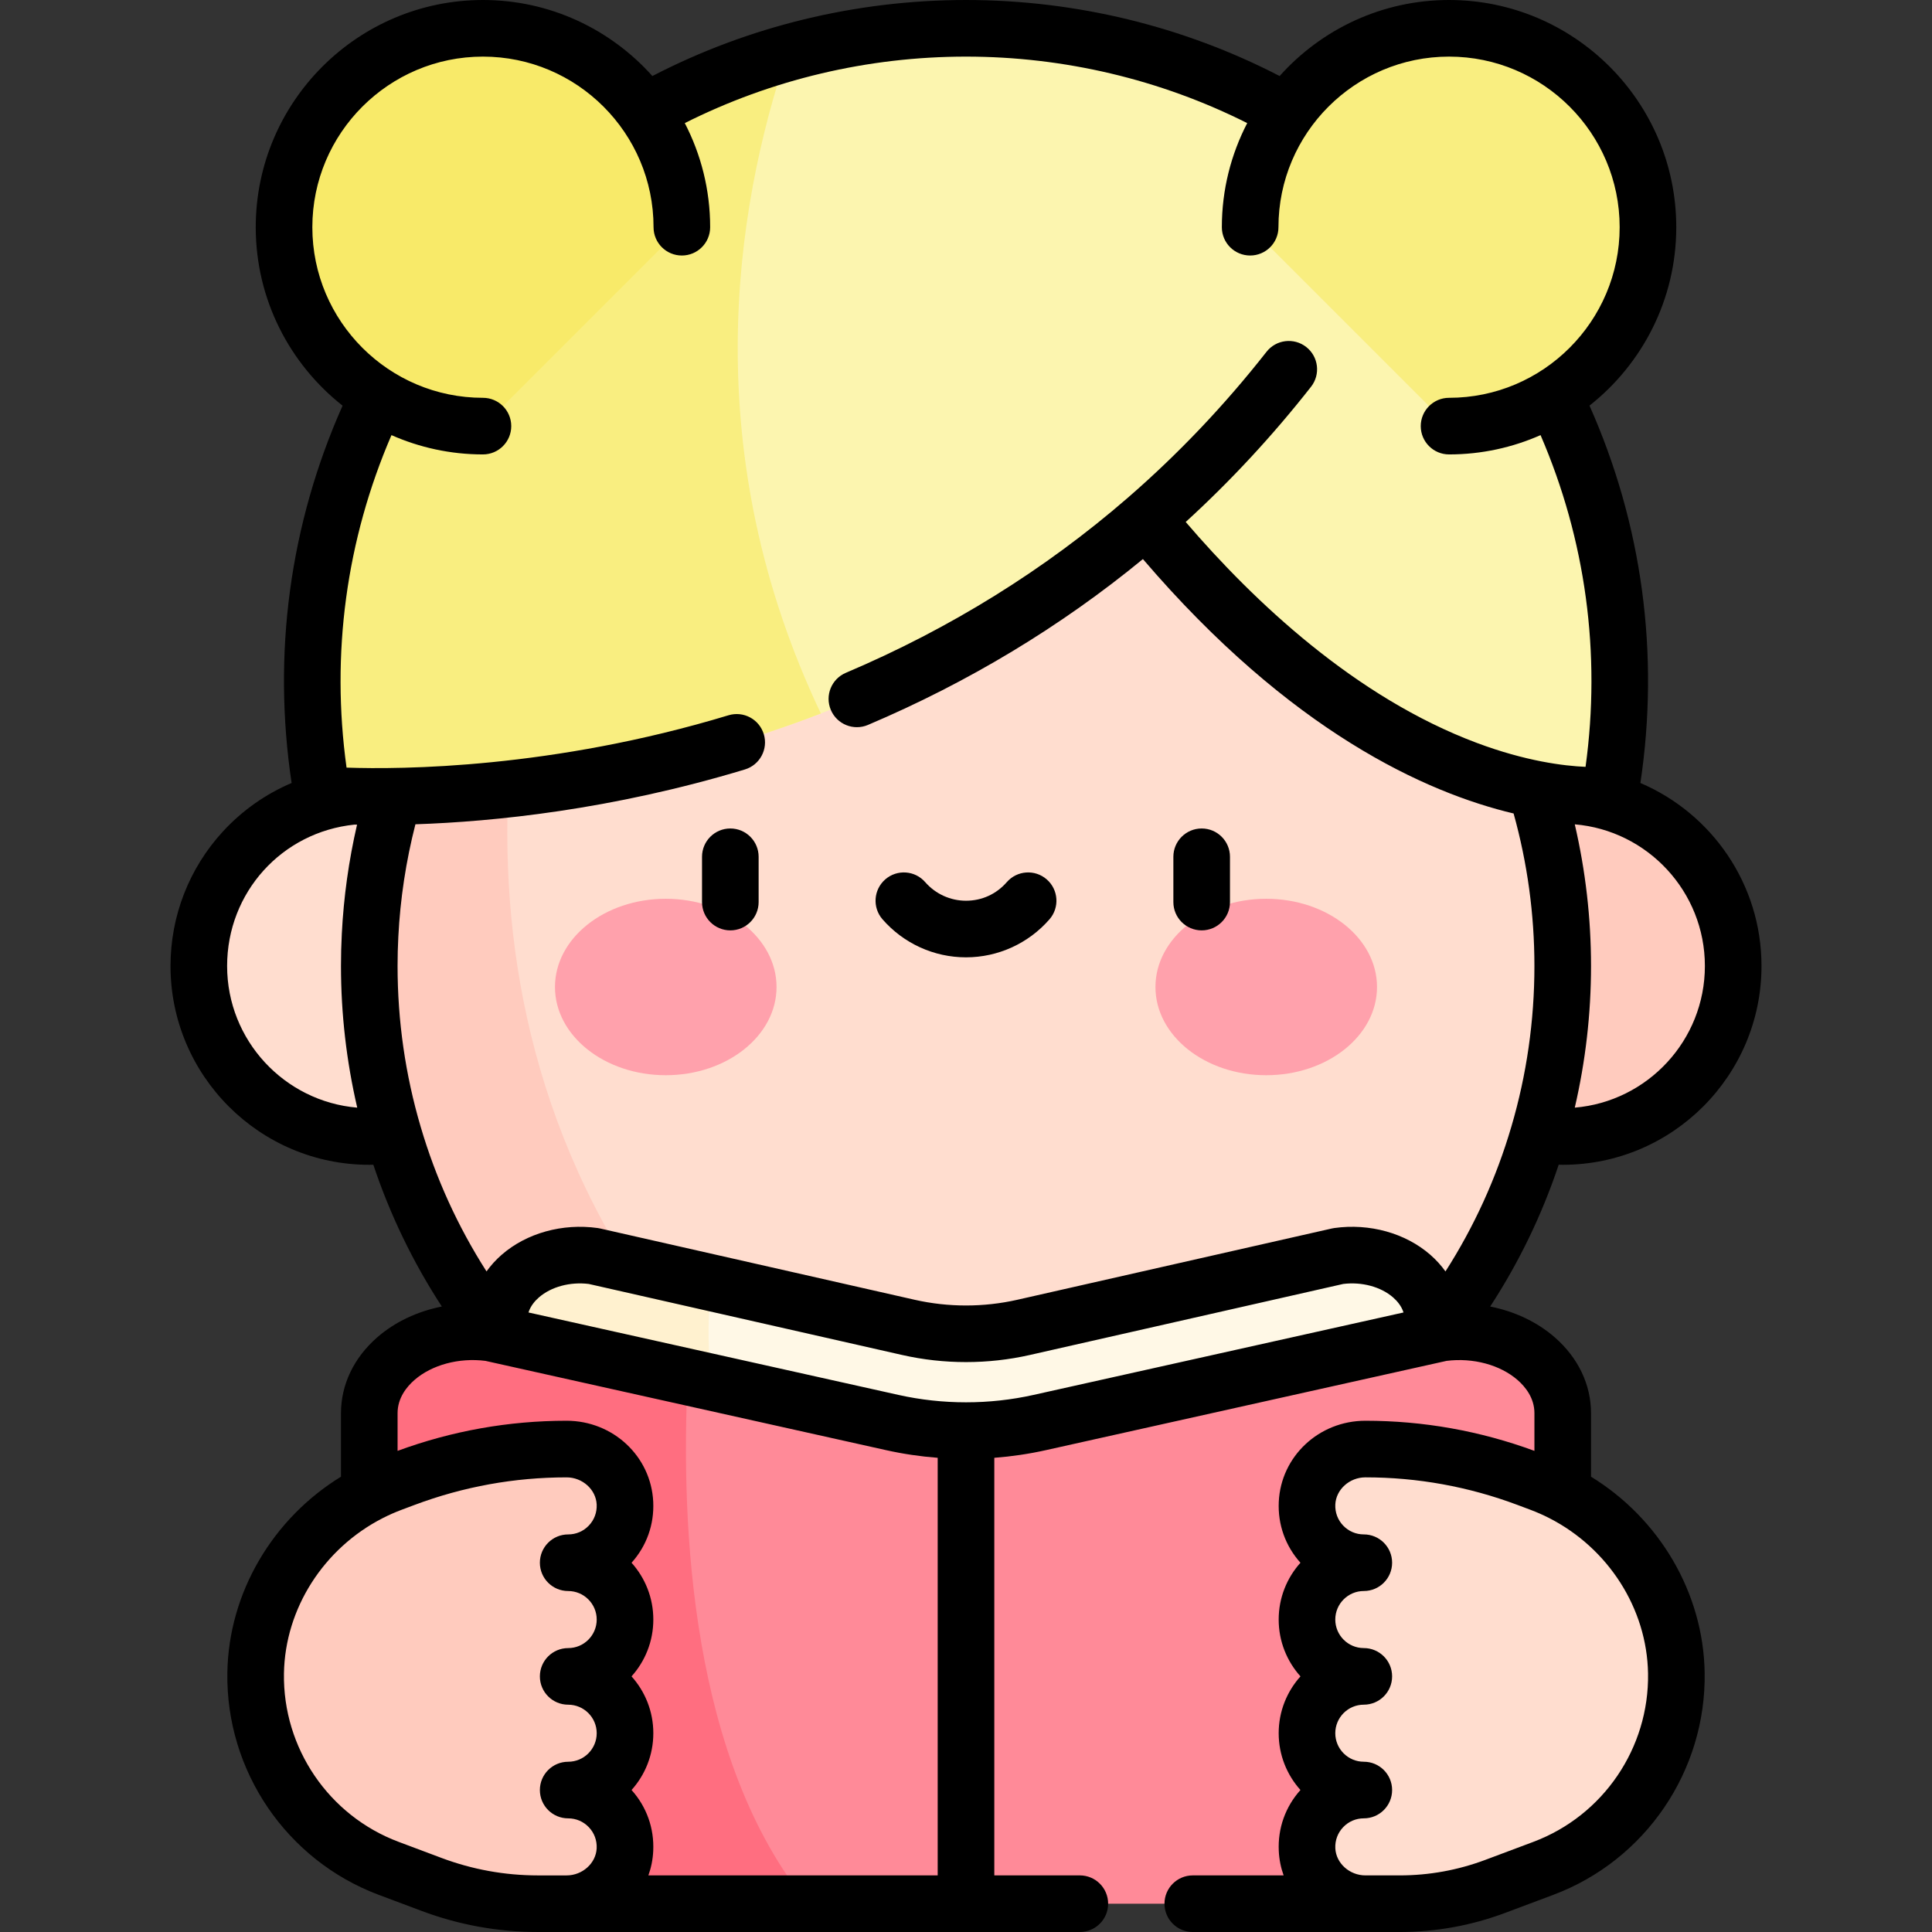 <svg id="Capa_1" enable-background="new 0 0 511.941 511.941" height="512" viewBox="0 0 511.941 511.941" width="512" xmlns="http://www.w3.org/2000/svg"><rect x="0" y="0" width="511.941" height="511.941" fill="#333333" stroke="none"/><g><circle cx="414.088" cy="255.971" fill="#ffcbbe" r="45.176"/><circle cx="97.853" cy="255.971" fill="#ffddcf" r="45.176"/><path d="m414.091 255.971c0 87.33-70.79 158.12-158.12 158.12-3.41 0-6.79-.11-10.15-.32-10.04-.64-19.83-2.21-29.28-4.64-68.25-17.51-118.69-79.45-118.69-153.16 0-44.46 18.35-84.63 47.88-113.36 5.84-5.68 12.12-10.92 18.78-15.65 25.82-18.33 57.39-29.11 91.46-29.11 87.33 0 158.12 70.79 158.12 158.12z" fill="#ffddcf"/><path d="m245.821 413.771c-10.04-.64-19.83-2.21-29.28-4.64-68.25-17.51-118.69-79.45-118.69-153.16 0-44.46 18.35-84.63 47.88-113.36-20.45 72.39-26.31 188.21 100.09 271.16z" fill="#ffcbbe"/><path d="m426.581 210.561s-55.014 7.434-119.497-69.017c-1.829-2.168-5.067-2.465-7.244-.646-26.775 22.379-55.211 37.697-82.33 48.163-70.55 27.2-132.15 21.5-132.15 21.5-15.58-89.42 40.17-173.109 123.31-196.559 14.97-4.231 30.82-6.5 47.3-6.5 107.891-.001 189.031 97.349 170.611 203.059z" fill="#fcf5af"/><path d="m217.511 189.061c-70.55 27.2-132.15 21.5-132.15 21.5-15.58-89.42 40.17-173.109 123.31-196.559-14.18 42.009-23.93 106.108 8.84 175.059z" fill="#f9ee80"/><path d="m127.971 112.912c-29.109 0-52.706-23.597-52.706-52.706s23.597-52.706 52.706-52.706 52.706 23.597 52.706 52.706z" fill="#f8ea69"/><path d="m383.971 112.912c29.109 0 52.706-23.597 52.706-52.706s-23.597-52.706-52.706-52.706-52.706 23.597-52.706 52.706z" fill="#f9ee80"/><ellipse cx="176.414" cy="261.534" fill="#ffa1ac" rx="29.355" ry="23.377"/><ellipse cx="335.527" cy="261.534" fill="#ffa1ac" rx="29.355" ry="23.377"/><path d="m379.711 349.751v81.51c0 8.35-7.49 15.49-17.76 16.92l-91.11 20.1c-9.73 2.15-20.01 2.15-29.74 0l-3.6-.79-87.51-19.31c-10.27-1.43-17.76-8.57-17.76-16.92v-81.51c0-10.66 11.99-18.75 25.11-16.92l31.34 7.1 52.04 11.8c9.97 2.26 20.53 2.26 30.5 0l83.38-18.9c13.12-1.83 25.11 6.26 25.11 16.92z" fill="#fff8e6"/><path d="m237.501 467.49-87.51-19.31c-10.27-1.43-17.76-8.57-17.76-16.92v-81.51c0-10.66 11.99-18.75 25.11-16.92l31.34 7.1c-3.29 22.22-.15 65.97 48.82 127.56z" fill="#fff1cf"/><path d="m414.091 374.461v102.39c0 10.49-9.58 19.45-22.7 21.25l-29.23 6.34h-212.38l-29.23-6.34c-13.12-1.8-22.7-10.76-22.7-21.25v-102.39c0-13.391 15.33-23.55 32.09-21.25l52.29 11.649 54.25 12.091c4.08.909 8.24 1.529 12.43 1.85 4.69.37 9.43.37 14.12 0 4.19-.32 8.35-.941 12.43-1.85l106.54-23.74c16.76-2.3 32.09 7.859 32.09 21.25z" fill="#ff8a98"/><path d="m214.131 504.44h-64.35l-29.23-6.34c-13.12-1.8-22.7-10.76-22.7-21.25v-102.39c0-13.391 15.33-23.55 32.09-21.25l52.29 11.649c-1.94 39.932.97 101.871 31.9 139.581z" fill="#ff6e80"/><path d="m408.151 393.038-3.428-1.285c-13.723-5.146-28.26-7.782-42.916-7.782-8.084 0-15.085 6.21-15.467 14.332-.406 8.648 6.484 15.785 15.042 15.785-8.317 0-15.059 6.742-15.059 15.06 0 8.316 6.741 15.059 15.058 15.059-8.317 0-15.058 6.742-15.058 15.059 0 8.315 6.74 15.059 15.059 15.059-8.558 0-15.448 7.139-15.041 15.786.381 8.1 7.365 14.332 15.473 14.332h10.891c7.45 0 14.838-1.34 21.814-3.956l14.437-5.413c21.48-8.055 35.616-28.753 35.243-51.754-.365-22.525-14.956-42.373-36.048-50.282z" fill="#ffddcf"/><path d="m103.791 393.038 3.428-1.285c13.723-5.146 28.26-7.782 42.916-7.782 8.084 0 15.085 6.21 15.467 14.332.406 8.648-6.484 15.785-15.042 15.785 8.317 0 15.059 6.742 15.059 15.06 0 8.316-6.742 15.059-15.058 15.059 8.317 0 15.058 6.742 15.058 15.059s-6.742 15.059-15.059 15.059c8.557 0 15.448 7.137 15.041 15.786-.381 8.1-7.358 14.332-15.466 14.332-.048 0-4.294 0-9.057 0-8.667 0-17.263-1.559-25.378-4.602l-12.714-4.768c-21.48-8.055-35.616-28.753-35.243-51.754.365-22.524 14.956-42.372 36.048-50.281z" fill="#ffcbbe"/></g><g><path d="m193.522 219.53c-4.142 0-7.5 3.357-7.5 7.5v12c0 4.143 3.358 7.5 7.5 7.5s7.5-3.357 7.5-7.5v-12c0-4.142-3.358-7.5-7.5-7.5z"/><path d="m318.419 246.53c4.142 0 7.5-3.357 7.5-7.5v-12c0-4.143-3.358-7.5-7.5-7.5s-7.5 3.357-7.5 7.5v12c0 4.143 3.358 7.5 7.5 7.5z"/><path d="m255.972 253.674c8.476 0 16.538-3.671 22.117-10.072 2.722-3.123 2.396-7.86-.726-10.582-3.123-2.722-7.861-2.396-10.582.727-2.77 3.178-6.608 4.928-10.809 4.928-4.142 0-8.083-1.796-10.812-4.928-2.721-3.122-7.458-3.447-10.582-.727-3.122 2.722-3.448 7.459-.727 10.582 5.58 6.401 13.642 10.072 22.121 10.072z"/><path d="m421.591 391.297v-16.836c0-7.553-3.412-14.688-9.608-20.092-4.7-4.1-10.665-6.886-17.113-8.17 7.642-11.718 13.718-24.294 18.153-37.57.356.007.712.019 1.068.019 29.043 0 52.67-23.633 52.67-52.681 0-21.747-13.245-40.457-32.089-48.488 5.133-34.233.494-68.584-13.488-99.997 13.988-11.034 22.993-28.118 22.993-47.275 0-33.198-27.009-60.207-60.206-60.207-17.827 0-33.862 7.796-44.896 20.148-25.476-13.193-54.067-20.147-83.104-20.147-29.046 0-57.638 6.954-83.105 20.147-11.034-12.353-27.068-20.148-44.895-20.148-33.198 0-60.206 27.009-60.206 60.206 0 19.165 9.013 36.255 23.01 47.289-13.987 31.413-18.632 65.759-13.504 99.983-6.854 2.91-13.075 7.264-18.222 12.869-8.943 9.74-13.868 22.391-13.868 35.623 0 29.048 23.627 52.68 52.67 52.68.358 0 .715-.012 1.073-.019 4.437 13.277 10.512 25.852 18.152 37.569-6.449 1.283-12.415 4.068-17.117 8.168-6.196 5.404-9.608 12.539-9.608 20.092v16.836c-18.054 11.064-29.764 30.702-30.107 51.899-.423 26.074 15.695 49.744 40.108 58.898l11.357 4.259c9.89 3.708 20.259 5.588 30.82 5.588h7.605c.074 0 .145-.01.218-.011.069.002.137.011.207.011h135.574c4.142 0 7.5-3.357 7.5-7.5s-3.358-7.5-7.5-7.5h-22.664c0-.01.001-.02.001-.029v-110.622c4.587-.352 9.146-1.02 13.622-2.018l106.217-23.668c7.017-.881 14.201 1.047 18.814 5.07 2.038 1.777 4.468 4.745 4.468 8.787v9.992c-14.384-5.293-29.446-7.982-44.784-7.982-12.308 0-22.393 9.435-22.958 21.48-.282 6.003 1.753 11.709 5.743 16.146-3.585 3.995-5.769 9.273-5.769 15.051 0 5.781 2.187 11.062 5.775 15.059-3.589 3.996-5.775 9.277-5.775 15.059 0 5.777 2.184 11.056 5.769 15.051-3.99 4.438-6.025 10.144-5.743 16.147.107 2.268.552 4.442 1.285 6.479h-24.072c-4.142 0-7.5 3.357-7.5 7.5s3.358 7.5 7.5 7.5h45.753 7.098 1.963c9.593 0 19.011-1.708 27.993-5.077l12.721-4.77c24.413-9.154 40.531-32.824 40.108-58.897-.344-21.199-12.053-40.837-30.107-51.901zm30.17-135.33c0 19.701-15.195 35.908-34.477 37.535 2.844-12.254 4.307-24.835 4.307-37.531 0-12.701-1.463-25.284-4.307-37.538 19.281 1.627 34.477 17.834 34.477 37.534zm-348.029-140.667c7.422 3.277 15.618 5.112 24.238 5.112 4.142 0 7.5-3.357 7.5-7.5s-3.358-7.5-7.5-7.5c-24.927 0-45.206-20.279-45.206-45.206.001-24.927 20.28-45.206 45.207-45.206s45.206 20.279 45.206 45.206c0 4.143 3.358 7.5 7.5 7.5s7.5-3.357 7.5-7.5c0-9.941-2.436-19.317-6.72-27.588 22.913-11.533 48.506-17.617 74.514-17.617 26 0 51.592 6.084 74.514 17.618-4.284 8.271-6.72 17.648-6.72 27.587 0 4.143 3.358 7.5 7.5 7.5s7.5-3.357 7.5-7.5c0-24.927 20.279-45.206 45.206-45.206s45.206 20.279 45.206 45.206-20.279 45.206-45.206 45.206c-4.142 0-7.5 3.357-7.5 7.5s3.358 7.5 7.5 7.5c8.623 0 16.821-1.836 24.245-5.115 11.955 27.694 16.059 57.813 11.924 87.9-5.786-.246-15.853-1.49-28.794-6.336-32.211-12.061-59.084-37.461-77.156-58.549 11.938-10.9 23.089-22.926 33.212-35.834 2.556-3.259 1.986-7.974-1.273-10.529-3.259-2.557-7.975-1.987-10.53 1.273-11.076 14.122-23.437 27.129-36.741 38.661-.001.001-.001.001-.002.002-21.988 19.075-47.128 34.686-74.725 46.398-3.813 1.618-5.592 6.021-3.974 9.834s6.022 5.595 9.834 3.975c26.634-11.304 51.108-26.07 72.858-43.948 39.164 45.779 75.078 61.914 98.226 67.413 3.645 13.098 5.515 26.677 5.515 40.414 0 14.479-2.054 28.796-6.107 42.56-3.994 13.62-9.851 26.474-17.463 38.374-1.133-1.589-2.479-3.078-4.036-4.434-6.582-5.728-16.085-8.377-25.42-7.067-.209.028-.416.066-.622.113l-83.38 18.899c-8.893 2.016-18.292 2.016-27.185 0l-83.38-18.899c-.206-.047-.413-.085-.622-.113-9.336-1.305-18.838 1.34-25.421 7.067-1.557 1.354-2.902 2.843-4.034 4.431-7.607-11.896-13.462-24.744-17.458-38.362-4.057-13.754-6.114-28.075-6.114-42.568 0-2.575.067-5.176.201-7.743.507-10.082 2.035-20.084 4.529-29.811 20.605-.689 51.928-3.814 87.309-14.528 3.964-1.2 6.204-5.387 5.004-9.352-1.201-3.964-5.386-6.207-9.352-5.004-46.69 14.139-86.727 14.37-101.21 13.869-4.174-30.151-.086-60.344 11.903-88.103zm-43.551 140.671c0-19.474 14.486-35.497 33.77-37.469.213.006.438.01.658.016-2.191 9.487-3.547 19.187-4.038 28.944-.146 2.812-.22 5.676-.22 8.509 0 12.703 1.464 25.287 4.309 37.535-19.283-1.627-34.479-17.835-34.479-37.535zm56.794 236.338-11.356-4.259c-18.49-6.934-30.697-24.86-30.377-44.61.28-17.275 10.591-33.207 26.166-41.165.008-.005.016-.009.024-.013 1.609-.821 3.275-1.558 4.991-2.201l3.428-1.285c12.924-4.847 26.478-7.305 40.282-7.305 4.211 0 7.789 3.223 7.975 7.184.099 2.098-.64 4.083-2.079 5.592-1.441 1.51-3.384 2.342-5.471 2.342-4.142 0-7.5 3.357-7.5 7.5s3.358 7.5 7.5 7.5c4.168 0 7.559 3.392 7.559 7.56s-3.391 7.559-7.558 7.559c-4.142 0-7.5 3.357-7.5 7.5s3.358 7.5 7.5 7.5c4.167 0 7.558 3.391 7.558 7.559s-3.391 7.559-7.559 7.559c-4.142 0-7.5 3.357-7.5 7.5s3.358 7.5 7.5 7.5c2.086 0 4.029.832 5.47 2.343 1.44 1.509 2.178 3.494 2.08 5.591-.186 3.962-3.764 7.185-7.975 7.185h-7.605c-8.755-.004-17.353-1.562-25.553-4.636zm54.833 4.632c.733-2.037 1.178-4.212 1.284-6.479.282-6.003-1.753-11.71-5.743-16.147 3.585-3.995 5.769-9.273 5.769-15.051 0-5.781-2.187-11.062-5.775-15.059 3.589-3.996 5.775-9.277 5.775-15.059 0-5.777-2.184-11.056-5.769-15.051 3.99-4.437 6.025-10.143 5.743-16.146-.565-12.045-10.65-21.48-22.958-21.48-15.338 0-30.4 2.689-44.784 7.982v-9.992c0-4.042 2.43-7.01 4.468-8.787 4.613-4.024 11.796-5.954 18.814-5.07l1.229.274c.051.013.102.023.153.034l104.834 23.36c4.476.997 9.035 1.666 13.622 2.018v110.623c0 .01.001.02.001.029h-76.663zm102.021-127.31c-11.682 2.604-24.033 2.604-35.717 0l-98.074-21.854c.546-1.741 1.727-3.088 2.765-3.991 3.243-2.821 8.284-4.178 13.214-3.564l83.045 18.823c11.061 2.508 22.755 2.508 33.815 0l83.045-18.823c4.93-.612 9.973.743 13.214 3.564 1.038.903 2.219 2.25 2.765 3.991zm132.494 118.419-12.721 4.77c-7.292 2.735-14.939 4.122-22.726 4.122h-1.963-7.098c-4.215 0-7.796-3.223-7.982-7.185-.099-2.097.64-4.082 2.08-5.591 1.441-1.511 3.384-2.343 5.47-2.343 4.142 0 7.5-3.357 7.5-7.5s-3.358-7.5-7.5-7.5c-4.168 0-7.559-3.391-7.559-7.559s3.391-7.559 7.558-7.559c4.142 0 7.5-3.357 7.5-7.5s-3.358-7.5-7.5-7.5c-4.167 0-7.558-3.391-7.558-7.559s3.391-7.56 7.559-7.56c4.142 0 7.5-3.357 7.5-7.5s-3.358-7.5-7.5-7.5c-2.086 0-4.029-.832-5.471-2.342-1.439-1.509-2.178-3.494-2.079-5.592.186-3.961 3.763-7.184 7.975-7.184 13.805 0 27.358 2.458 40.283 7.305l3.427 1.285c1.716.644 3.382 1.38 4.991 2.201.008.004.016.008.024.013 15.576 7.958 25.887 23.891 26.166 41.166.321 19.752-11.887 37.678-30.376 44.612z"/></g></svg>